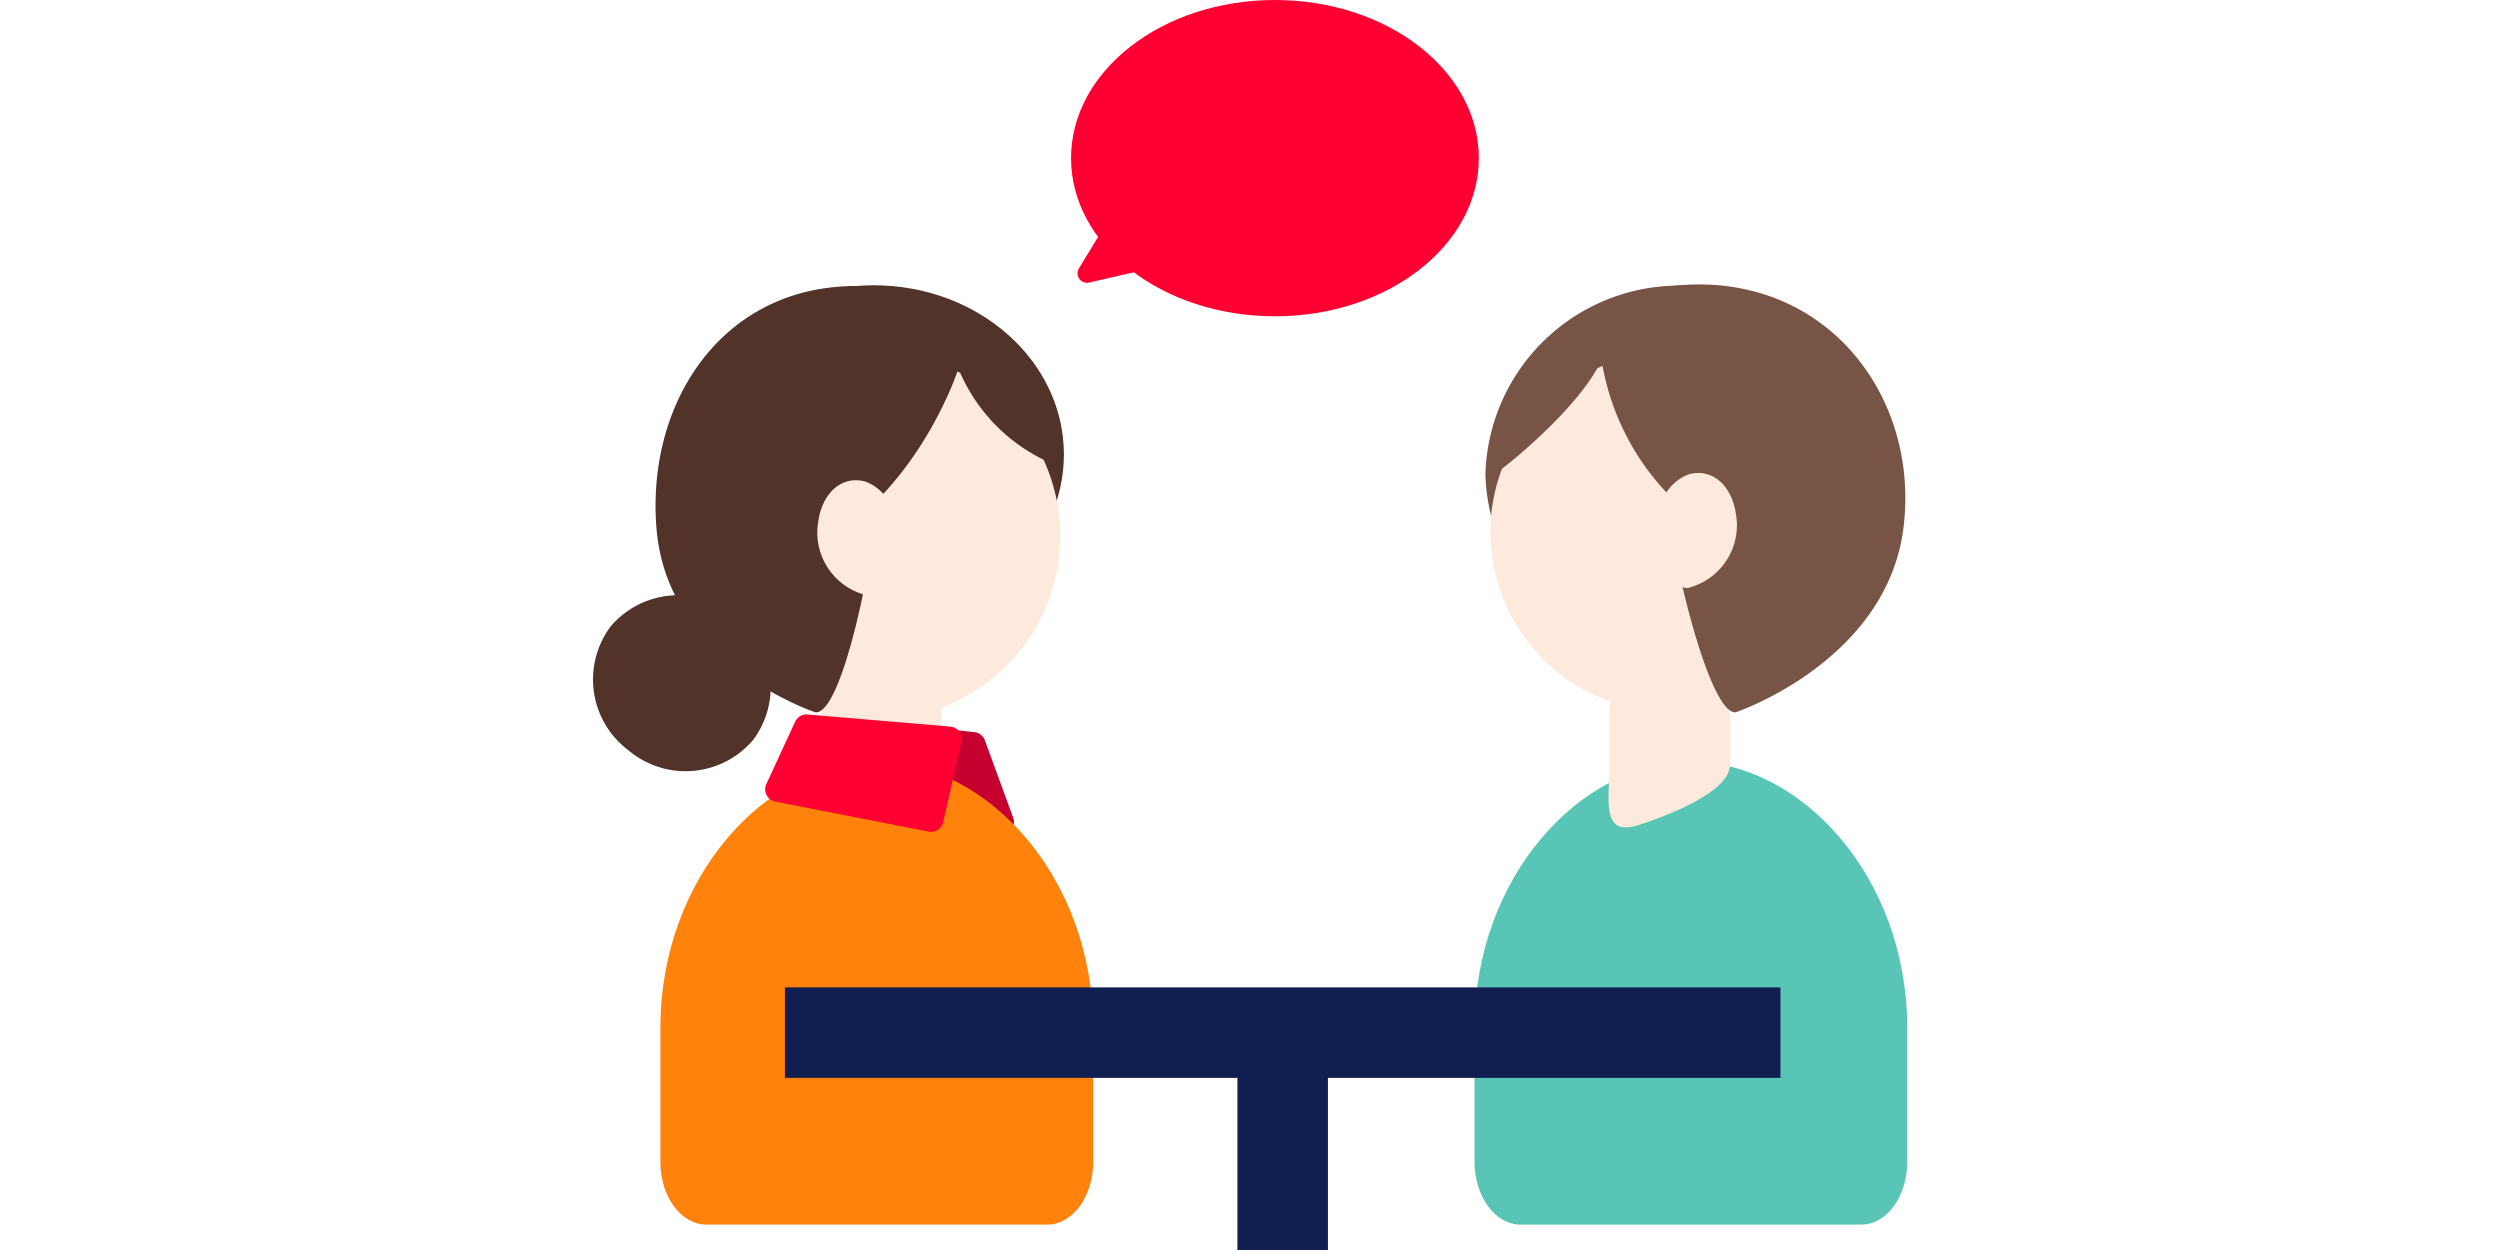 <svg xmlns="http://www.w3.org/2000/svg" xmlns:xlink="http://www.w3.org/1999/xlink" width="100" height="50" viewBox="0 0 100 50">
  <defs>
    <clipPath id="clip-path">
      <rect id="長方形_13045" data-name="長方形 13045" width="100" height="50" transform="translate(530 3860)" fill="#ddd"/>
    </clipPath>
    <clipPath id="clip-path-2">
      <rect id="長方形_13044" data-name="長方形 13044" width="52.578" height="50" fill="none"/>
    </clipPath>
  </defs>
  <g id="マスクグループ_34625" data-name="マスクグループ 34625" transform="translate(-530 -3860)" clip-path="url(#clip-path)">
    <g id="グループ_318745" data-name="グループ 318745" transform="translate(553.712 3860)" clip-path="url(#clip-path-2)">
      <path id="パス_28483" data-name="パス 28483" d="M54.972,20.169a7.763,7.763,0,0,1-15.52,0,7.763,7.763,0,0,1,15.52,0" transform="translate(-3.747 -1.198)" fill="#775446"/>
      <path id="パス_28484" data-name="パス 28484" d="M56.279,44.312c0-6.018-4.239-10.645-8.654-10.645s-8.654,4.626-8.654,10.645v5.363c0,1.385.824,2.507,1.839,2.507H54.44c1.015,0,1.839-1.122,1.839-2.507Z" transform="translate(-3.701 -3.198)" fill="#59c5b6"/>
      <path id="パス_28485" data-name="パス 28485" d="M45.956,35.8c-1.366.351-1.026-1.121-1.026-2.446v-1.93a2.41,2.41,0,1,1,4.819,0v1.93c0,1.325-3.793,2.446-3.793,2.446" transform="translate(-4.264 -2.756)" fill="#feeadd"/>
      <path id="パス_28486" data-name="パス 28486" d="M54.017,22.927A7.174,7.174,0,1,1,46.843,15.6a7.251,7.251,0,0,1,7.173,7.327" transform="translate(-3.768 -1.482)" fill="#feeadd"/>
      <path id="パス_28487" data-name="パス 28487" d="M44.471,13.359c7.642-2.909,12.924,2.75,12.178,8.916-.649,5.364-6.7,7.409-6.713,7.411-1.1.116-2.731-6.9-2.731-8.749a10,10,0,0,1-2.734-7.579" transform="translate(-4.218 -1.195)" fill="#775446"/>
      <path id="パス_28488" data-name="パス 28488" d="M44.243,14.221c-.014,0-.026,0-.04,0-2.395,0-4.354,3.337-4.537,7.573.014,0,.027-1.39.04-1.395.4-.174,5.557-4.305,4.537-6.175" transform="translate(-3.767 -1.351)" fill="#775446"/>
      <path id="パス_28489" data-name="パス 28489" d="M47.149,23.071c.1,1.107.576,2.689,1.25,2.4a2.582,2.582,0,0,0,1.8-2.937c-.159-1.1-.92-1.84-1.891-1.573a1.875,1.875,0,0,0-1.158,2.106" transform="translate(-4.477 -1.986)" fill="#feeadd"/>
      <path id="パス_28490" data-name="パス 28490" d="M6.417,32.092a3.542,3.542,0,0,1-4.986.424,3.542,3.542,0,0,1-.722-4.952,3.542,3.542,0,0,1,4.986-.424,3.542,3.542,0,0,1,.722,4.952" transform="translate(0 -2.5)" fill="#513329"/>
      <path id="パス_28491" data-name="パス 28491" d="M11.652,32.373l4.558.486,1.133,3.1L10.5,34.865Z" transform="translate(-0.997 -3.075)" fill="#c6002f"/>
      <path id="パス_28492" data-name="パス 28492" d="M11.652,32.373l4.558.486,1.133,3.1L10.5,34.865Z" transform="translate(-0.997 -3.075)" fill="none" stroke="#c6002f" stroke-linecap="round" stroke-linejoin="round" stroke-width="1"/>
      <path id="パス_28493" data-name="パス 28493" d="M4.006,19.378c0,3.738,3.407,6.768,7.609,6.768s7.609-3.03,7.609-6.768-3.407-6.769-7.609-6.769S4.006,15.64,4.006,19.378" transform="translate(-0.38 -1.198)" fill="#513329"/>
      <path id="パス_28494" data-name="パス 28494" d="M2.988,44.312c0-6.018,4.239-10.645,8.654-10.645S20.3,38.293,20.3,44.312v5.363c0,1.385-.824,2.507-1.839,2.507H4.827c-1.015,0-1.839-1.122-1.839-2.507Z" transform="translate(-0.284 -3.198)" fill="#ff820c"/>
      <path id="パス_28495" data-name="パス 28495" d="M13.886,35.8c1.366.351,1.026-1.121,1.026-2.446v-1.93a2.41,2.41,0,1,0-4.819,0v1.93c0,1.325,3.793,2.446,3.793,2.446" transform="translate(-0.959 -2.756)" fill="#feeadd"/>
      <path id="パス_28496" data-name="パス 28496" d="M4.83,22.927A7.251,7.251,0,0,0,12,30.254,7.329,7.329,0,0,0,12,15.6,7.251,7.251,0,0,0,4.83,22.927" transform="translate(-0.459 -1.482)" fill="#feeadd"/>
      <path id="パス_28497" data-name="パス 28497" d="M15.3,13.628C7.225,10.283,2.264,16.017,2.814,22.383c.464,5.38,6.339,7.309,6.352,7.31,1.1.116,2.421-6.587,2.421-8.431,2.522-2.509,3.943-6.343,3.711-7.634" transform="translate(-0.263 -1.201)" fill="#513329"/>
      <path id="パス_28498" data-name="パス 28498" d="M15.63,14.221c.014,0,.026,0,.04,0,2.394,0,4.152,1.6,4.527,5.4-.014,0-.412.243-.424.238a7.016,7.016,0,0,1-4.142-5.635" transform="translate(-1.484 -1.351)" fill="#513329"/>
      <path id="パス_28499" data-name="パス 28499" d="M13.015,23.392c-.1,1.107-.577,2.689-1.25,2.4a2.582,2.582,0,0,1-1.8-2.937c.159-1.1.92-1.84,1.891-1.573a1.875,1.875,0,0,1,1.158,2.106" transform="translate(-0.943 -2.017)" fill="#feeadd"/>
      <path id="パス_28500" data-name="パス 28500" d="M9.325,32.129l5.711.486-.732,3.21-6.133-1.2Z" transform="translate(-0.776 -3.052)" fill="#f03"/>
      <path id="パス_28501" data-name="パス 28501" d="M9.325,32.129l5.711.486-.732,3.21-6.133-1.2Z" transform="translate(-0.776 -3.052)" fill="none" stroke="#f03" stroke-linecap="round" stroke-linejoin="round" stroke-width="1"/>
      <path id="パス_28502" data-name="パス 28502" d="M37.448,6.326c0,3.493-3.652,6.326-8.156,6.326S21.137,9.82,21.137,6.326,24.788,0,29.292,0s8.156,2.833,8.156,6.326" transform="translate(-2.007 0)" fill="#f03"/>
      <path id="パス_28503" data-name="パス 28503" d="M22.553,9.9l-1.072,1.759a.379.379,0,0,0,.409.567l2.77-.636a.379.379,0,0,0,.124-.686l-1.7-1.123a.379.379,0,0,0-.533.119" transform="translate(-2.035 -0.924)" fill="#f03"/>
      <rect id="長方形_13042" data-name="長方形 13042" width="39.821" height="3.62" transform="translate(7.685 39.495)" fill="#111f50"/>
      <rect id="長方形_13043" data-name="長方形 13043" width="3.62" height="7.466" transform="translate(25.785 42.534)" fill="#111f50"/>
    </g>
  </g>
</svg>
